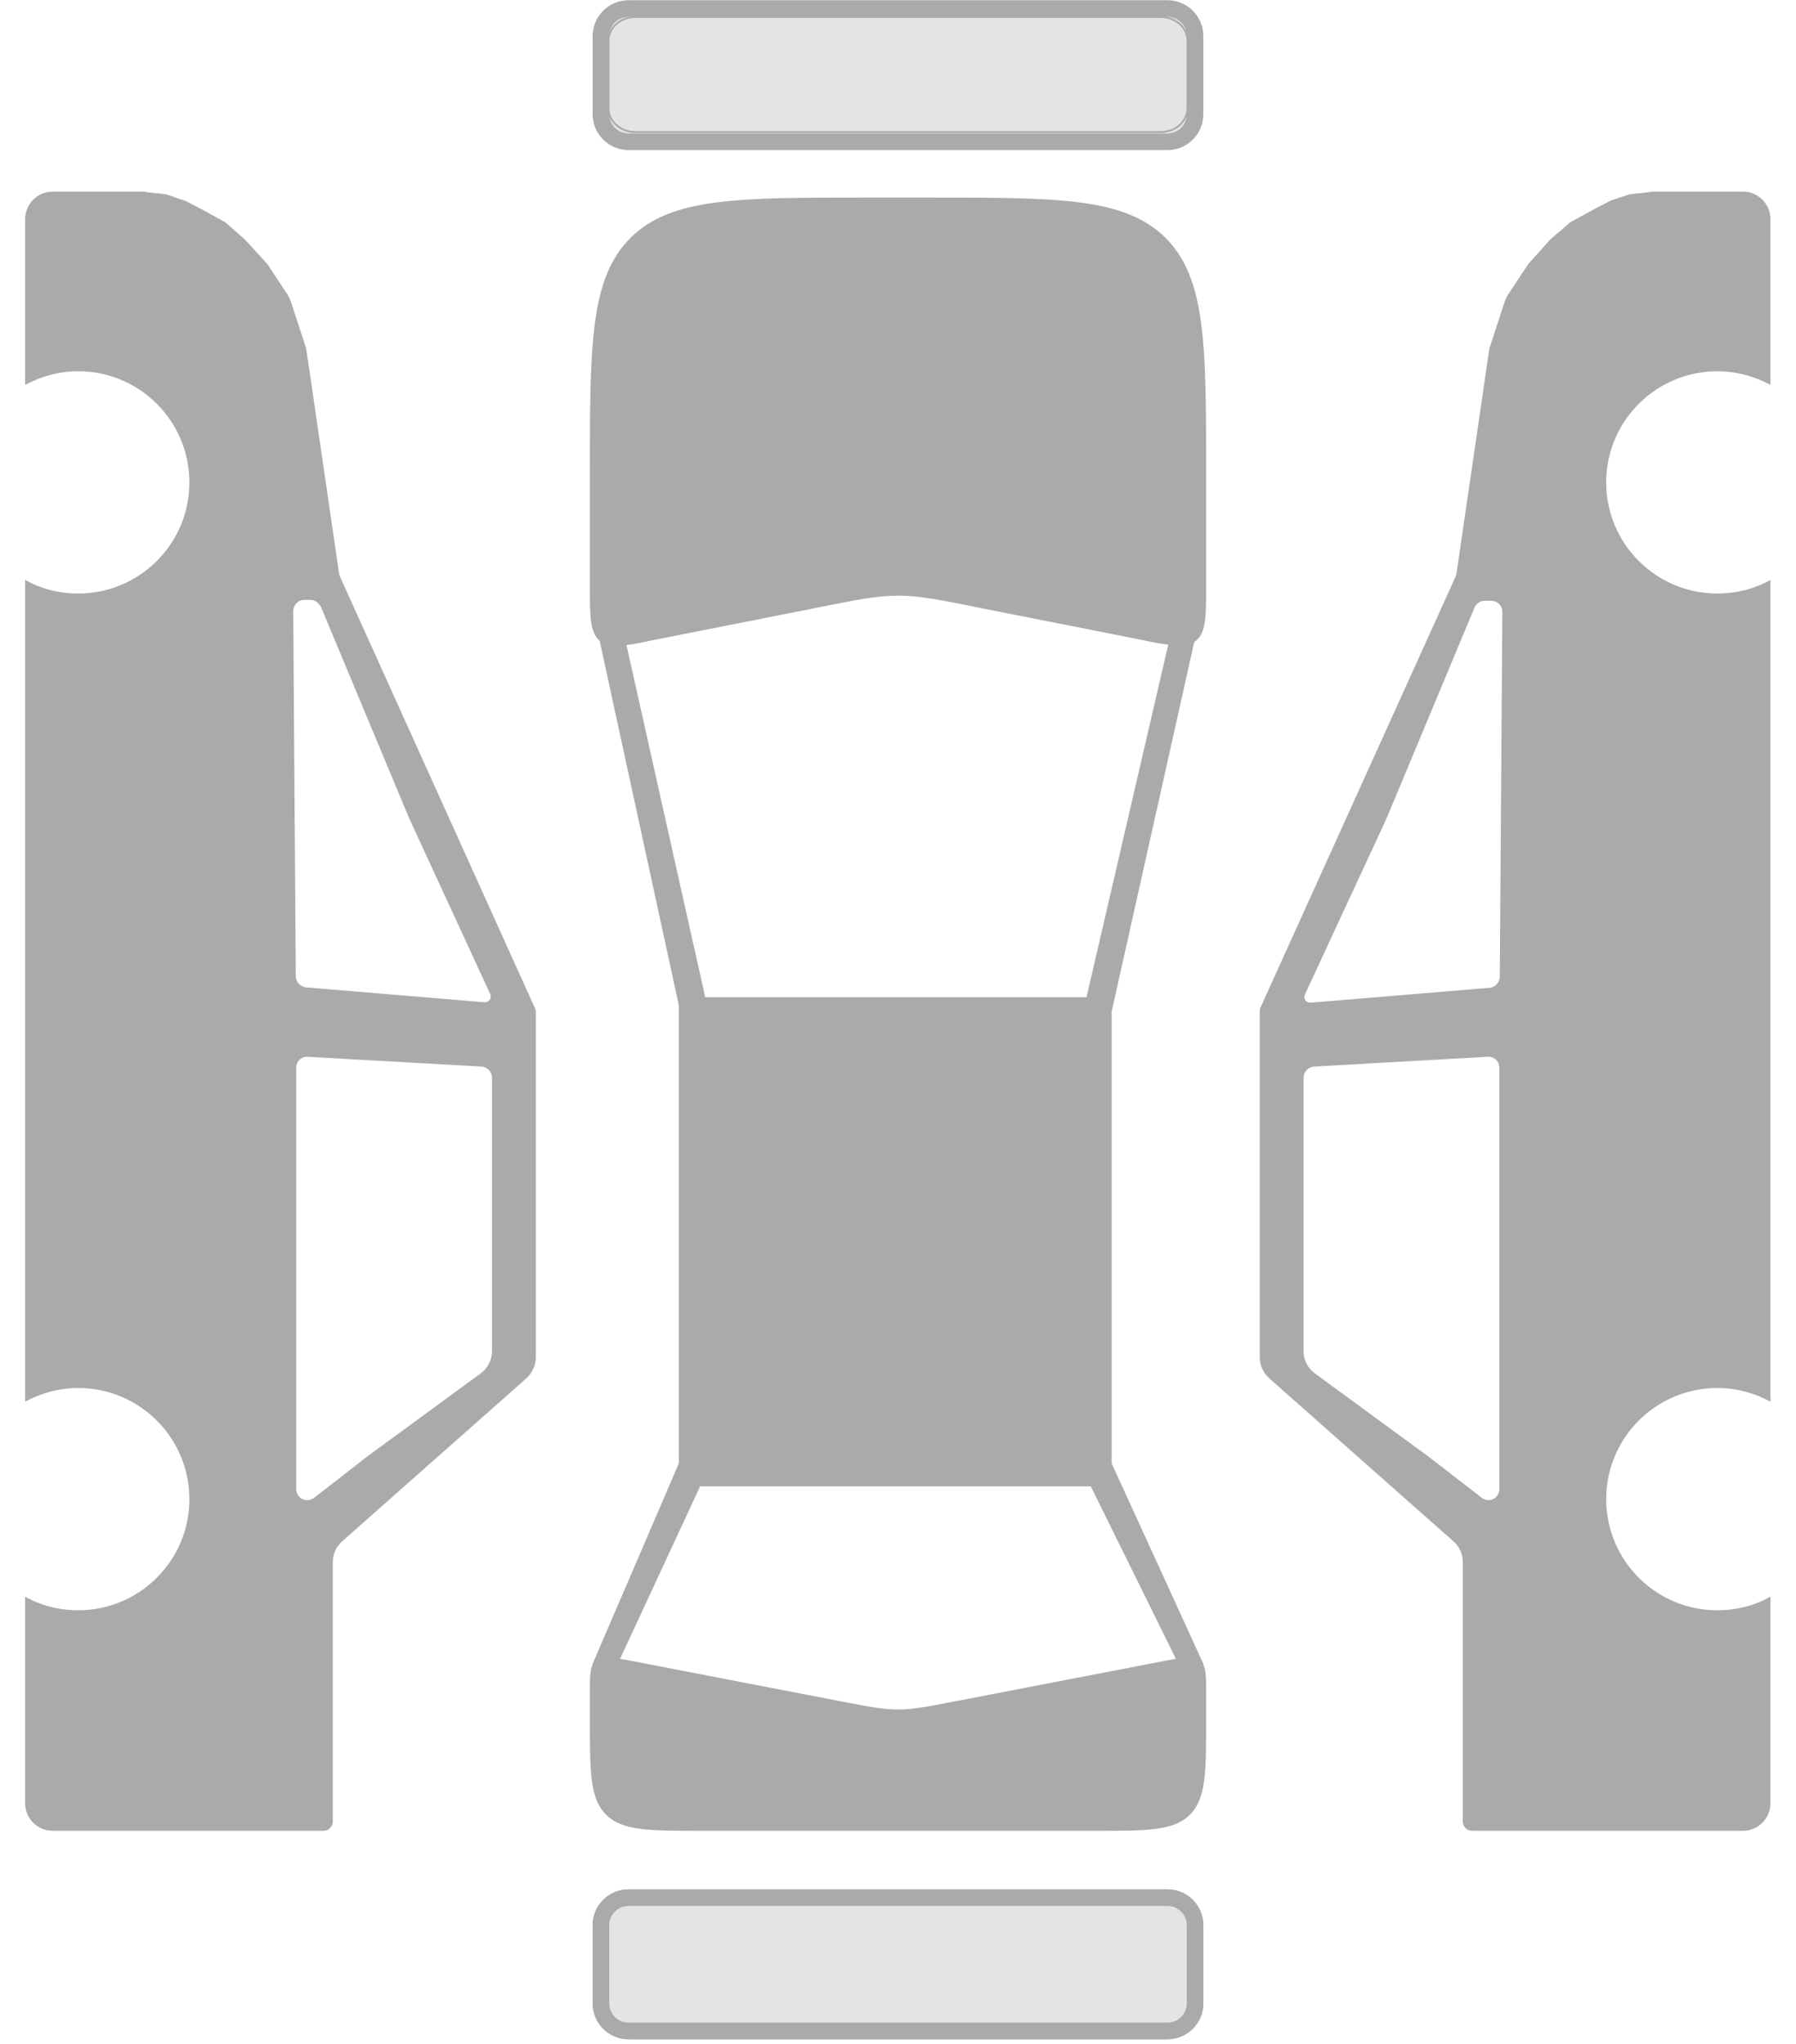 <svg version="1.2" xmlns="http://www.w3.org/2000/svg" viewBox="0 0 422 480" width="422" height="480">
	<title>Group_246_original-svg</title>
	<defs>
		<clipPath clipPathUnits="userSpaceOnUse" id="cp1">
			<path d="m34.25 483h73v20h-73z"/>
		</clipPath>
		<clipPath clipPathUnits="userSpaceOnUse" id="cp2">
			<path d="m34.25 483h20v20h-20z"/>
		</clipPath>
		<clipPath clipPathUnits="userSpaceOnUse" id="cp3">
			<path d="m119.25 483h101v20h-101z"/>
		</clipPath>
		<clipPath clipPathUnits="userSpaceOnUse" id="cp4">
			<path d="m119.25 483h20v20h-20z"/>
		</clipPath>
		<clipPath clipPathUnits="userSpaceOnUse" id="cp5">
			<path d="m232.25 483h65v20h-65z"/>
		</clipPath>
		<clipPath clipPathUnits="userSpaceOnUse" id="cp6">
			<path d="m232.25 483h20v20h-20z"/>
		</clipPath>
		<clipPath clipPathUnits="userSpaceOnUse" id="cp7">
			<path d="m309.25 483h78v20h-78z"/>
		</clipPath>
		<clipPath clipPathUnits="userSpaceOnUse" id="cp8">
			<path d="m309.25 483h20v20h-20z"/>
		</clipPath>
	</defs>
	<style>
		.s0 { fill: #e4e4e4;stroke: #a8aaac;stroke-width: 3.9 } 
		.s1 { fill: #e4e4e4;stroke: #a8aaac;stroke-width: .4 } 
		.s2 { fill: #a8aaac } 
		.s3 { fill: #e4e4e4;stroke: #a8aaac } 
		.s4 { fill: #282830 } 
		.s5 { fill: #68b7ff;stroke: #a8aaac } 
		.s6 { fill: #fae210;stroke: #a8aaac } 
		.s7 { fill: #ff0d47;stroke: #a8aaac } 
	</style>
	<path class="s0" d="m147.7 445.7h126.6c3.6 0 6.5 2.9 6.5 6.5v18.3c0 3.6-2.9 6.5-6.5 6.5h-126.6c-3.6 0-6.5-2.9-6.5-6.5v-18.3c0-3.6 2.9-6.5 6.5-6.5z"/>
	<path class="s0" d="m147.7 445.7h126.6c3.6 0 6.5 2.9 6.5 6.5v18.3c0 3.6-2.9 6.5-6.5 6.5h-126.6c-3.6 0-6.5-2.9-6.5-6.5v-18.3c0-3.6 2.9-6.5 6.5-6.5z"/>
	<path class="s0" d="m147.7 2h126.6c3.6 0 6.5 2.9 6.5 6.5v18.3c0 3.6-2.9 6.5-6.5 6.5h-126.6c-3.6 0-6.5-2.9-6.5-6.5v-18.3c0-3.6 2.9-6.5 6.5-6.5z"/>
	<path class="s1" d="m149.3 4h123.4c3.5 0 6.3 2.5 6.3 5.6v15.8c0 3.1-2.8 5.6-6.3 5.6h-123.4c-3.5 0-6.3-2.5-6.3-5.6v-15.8c0-3.1 2.8-5.6 6.3-5.6z"/>
	<path class="s1" d="m149.3 4h123.4c3.5 0 6.3 2.5 6.3 5.6v15.8c0 3.1-2.8 5.6-6.3 5.6h-123.4c-3.5 0-6.3-2.5-6.3-5.6v-15.8c0-3.1 2.8-5.6 6.3-5.6z"/>
	<path fill-rule="evenodd" class="s2" d="m138.6 111.6c0-30.7 0-46.1 9.5-55.7 9.6-9.5 25-9.5 55.7-9.5h14.4c30.7 0 46.1 0 55.7 9.5 9.5 9.6 9.5 25 9.5 55.7v25.9c0 7.3 0 11-2.4 13q-0.2 0.1-0.4 0.3l-19.4 86.8v106.1l21.6 47.2h-0.1c0.7 1.3 0.7 3.4 0.7 6.8v6.2c0 12.3 0 18.5-3.8 22.3-3.8 3.8-10 3.8-22.3 3.8h-92.6c-12.3 0-18.5 0-22.3-3.8-3.8-3.8-3.8-10-3.8-22.3v-6.2c0-3.4 0-5.5 0.7-6.8h-0.1l20.3-47.2v-107.6l-18.6-85.6c-2.3-2-2.3-5.7-2.3-13zm8.6 39.9l18.5 82.7h89.6l19.2-82.8c-1.8-0.2-4-0.6-6.7-1.2l-36.9-7.3c-9.9-2-14.9-3-19.9-3-5 0-10 1-19.9 3l-36.9 7.3c-2.9 0.6-5.2 1.1-7 1.3zm51.5 248.3c6.1 1.2 9.2 1.7 12.3 1.7 3.1 0 6.2-0.5 12.3-1.7l50.8-9.8q1.2-0.2 2.2-0.4l-20-40.5h-91.8l-18.8 40.5q1 0.2 2.2 0.4z"/>
	<g id="Clip-Path" clip-path="url(#cp1)">
		<g>
			<g id="Clip-Path" clip-path="url(#cp2)">
				<g>
					<path class="s3" d="m53.8 493c0 5.2-4.3 9.5-9.5 9.5-5.3 0-9.5-4.3-9.5-9.5 0-5.2 4.2-9.5 9.5-9.5 5.2 0 9.5 4.3 9.5 9.5z"/>
				</g>
			</g>
			<path fill-rule="evenodd" class="s4" d="m63.9 497.6q-1.3 0-2.4-0.6-1.1-0.6-1.8-1.7-0.6-1.1-0.6-2.4 0-1.4 0.6-2.4 0.7-1.1 1.8-1.7 1.1-0.7 2.4-0.7 1.4 0 2.5 0.7 1.1 0.6 1.7 1.7 0.6 1 0.6 2.4 0 1.3-0.6 2.4-0.6 1.1-1.7 1.7-1.1 0.6-2.5 0.6zm0-0.9q1.1 0 2-0.5 0.8-0.5 1.3-1.4 0.5-0.8 0.5-1.9 0-1.1-0.5-2-0.5-0.8-1.3-1.3-0.9-0.5-2-0.5-1.1 0-1.9 0.5-0.9 0.5-1.4 1.3-0.5 0.9-0.5 2 0 1.1 0.5 1.9 0.5 0.9 1.4 1.4 0.8 0.5 1.9 0.5zm9.5-5.9q0.4 0 0.8 0.2l-0.3 0.9q-0.3-0.2-0.6-0.2-0.8 0-1.2 0.7-0.4 0.6-0.4 1.6v3.5h-0.9v-6.5h0.9v1.1q0.3-0.7 0.7-1 0.4-0.3 1-0.3zm2.1 0.2h0.9v6.5h-0.9zm0.5-1.4q-0.3 0-0.5-0.2-0.2-0.2-0.2-0.5 0-0.3 0.2-0.5 0.2-0.2 0.5-0.2 0.3 0 0.5 0.2 0.2 0.2 0.2 0.5 0 0.3-0.2 0.5-0.2 0.2-0.5 0.2zm2.2 10.8q-0.5 0-0.8-0.2l0.1-0.8q0.2 0.1 0.5 0.1 0.5 0 0.6-0.3 0.2-0.3 0.2-1v-7.2h0.9v7.3q0 1.1-0.4 1.6-0.3 0.5-1.1 0.5zm1.1-10.8q-0.3 0-0.5-0.2-0.2-0.2-0.2-0.5 0-0.3 0.2-0.5 0.2-0.2 0.5-0.2 0.3 0 0.5 0.2 0.2 0.2 0.2 0.5 0 0.3-0.2 0.5-0.2 0.2-0.5 0.2zm2.9 1.4h0.9v6.5h-0.9zm0.4-1.4q-0.3 0-0.5-0.2-0.1-0.2-0.1-0.5 0-0.3 0.1-0.5 0.2-0.2 0.5-0.2 0.3 0 0.5 0.2 0.2 0.2 0.2 0.5 0 0.3-0.2 0.5-0.2 0.2-0.5 0.2zm6.2 1.3q1.1 0 1.7 0.7 0.6 0.6 0.6 2v4h-0.9v-3.8q0-1-0.4-1.5-0.5-0.6-1.3-0.6-0.6 0-1.1 0.3-0.5 0.3-0.7 0.8-0.3 0.4-0.3 1v3.8h-0.9v-6.6h0.9v1.2q0.3-0.6 0.9-0.9 0.7-0.4 1.5-0.4zm7.2 0q1.3 0 2 0.7 0.7 0.6 0.7 1.9v4.1h-0.9v-1.2q-0.3 0.6-1 0.9-0.6 0.4-1.5 0.4-1 0-1.6-0.5-0.6-0.6-0.6-1.5 0-0.7 0.5-1.1 0.4-0.5 1.4-0.7 1-0.2 2.8-0.2v-0.2q0-0.8-0.5-1.3-0.5-0.5-1.4-0.5-1.2 0-2.1 0.8l-0.3-0.8q0.5-0.4 1.1-0.6 0.7-0.2 1.4-0.2zm-0.5 6q0.5 0 1.1-0.2 0.5-0.2 0.8-0.6 0.4-0.5 0.4-1.1v-0.7q-1.5 0-2.3 0.2-0.8 0.1-1.1 0.4-0.4 0.3-0.4 0.8 0 0.6 0.4 0.9 0.4 0.3 1.1 0.3zm6.8 0.8q-0.6 0-1-0.4-0.3-0.4-0.3-1.2v-8.3h0.9v8.2q0 0.9 0.6 0.9 0.2 0 0.4-0.1 0.2-0.1 0.3-0.1l0.1 0.7q-0.4 0.3-1 0.3z"/>
		</g>
	</g>
	<g id="Clip-Path" clip-path="url(#cp3)">
		<g>
			<g id="Clip-Path" clip-path="url(#cp4)">
				<g>
					<path class="s5" d="m138.8 493c0 5.2-4.3 9.5-9.5 9.5-5.3 0-9.5-4.3-9.5-9.5 0-5.2 4.2-9.5 9.5-9.5 5.2 0 9.5 4.3 9.5 9.5z"/>
				</g>
			</g>
			<path fill-rule="evenodd" class="s4" d="m149.7 496.6v0.9h-5.1v-9.2h1v8.3zm4.3 1q-1 0-1.8-0.4-0.8-0.4-1.2-1.2-0.4-0.8-0.4-1.8 0-1 0.4-1.7 0.4-0.8 1.2-1.2 0.8-0.5 1.8-0.5 1 0 1.7 0.5 0.8 0.4 1.3 1.2 0.4 0.7 0.4 1.7 0 1-0.4 1.8-0.5 0.8-1.3 1.2-0.7 0.4-1.7 0.4zm0-0.8q0.7 0 1.3-0.4 0.6-0.3 0.9-0.9 0.3-0.5 0.3-1.3 0-0.7-0.3-1.3-0.4-0.5-0.9-0.9-0.6-0.3-1.3-0.3-0.7 0-1.3 0.3-0.6 0.4-0.9 0.9-0.3 0.6-0.3 1.3 0 0.8 0.3 1.3 0.3 0.6 0.9 0.9 0.6 0.4 1.3 0.4zm5.2-9.1h1v6.4l3-3.1h1.2l-3.1 3.1 3.3 3.4h-1.3l-3.1-3.4v3.4h-1zm9.3 3.1q1.2 0 1.9 0.7 0.7 0.6 0.7 1.9v4.1h-0.9v-1.2q-0.3 0.6-1 1-0.6 0.3-1.5 0.3-1 0-1.6-0.5-0.6-0.5-0.6-1.4 0-0.8 0.5-1.2 0.4-0.5 1.5-0.7 1-0.2 2.7-0.2v-0.2q0-0.8-0.5-1.3-0.5-0.5-1.4-0.5-1.1 0-2.1 0.8l-0.3-0.8q0.5-0.3 1.1-0.6 0.7-0.2 1.5-0.2zm-0.6 6.1q0.6 0 1.1-0.2 0.5-0.3 0.8-0.7 0.4-0.4 0.4-1.1v-0.6q-1.4 0-2.2 0.1-0.9 0.2-1.2 0.5-0.3 0.2-0.3 0.7 0 0.6 0.3 0.9 0.4 0.4 1.1 0.4zm6.8 0.7q-0.6 0-1-0.4-0.3-0.4-0.3-1.2v-8.3h0.9v8.2q0 0.9 0.6 0.9 0.2 0 0.4-0.1 0.2 0 0.3-0.1l0.1 0.8q-0.4 0.2-1 0.2zm10-5q0.9 0.2 1.4 0.8 0.5 0.6 0.5 1.5 0 1.2-0.8 1.9-0.7 0.7-2.1 0.7h-3v-9.3h2.5q1.3 0 2.1 0.7 0.7 0.6 0.7 1.7 0 1.4-1.3 2zm-3.1-0.2h1.7q0.8 0 1.3-0.5 0.5-0.5 0.5-1.2 0-0.7-0.5-1.2-0.5-0.4-1.4-0.4h-1.6zm2.1 4.2q0.9 0 1.4-0.5 0.5-0.4 0.5-1.3 0-0.7-0.5-1.1-0.4-0.5-1.3-0.5h-2.2v3.4zm7.8 1q-1 0-1.8-0.4-0.8-0.5-1.2-1.2-0.4-0.8-0.4-1.8 0-1 0.4-1.7 0.4-0.8 1.2-1.2 0.8-0.5 1.8-0.5 1 0 1.7 0.5 0.8 0.4 1.3 1.2 0.4 0.7 0.4 1.7 0 1-0.4 1.8-0.5 0.7-1.3 1.2-0.7 0.4-1.7 0.4zm0-0.9q0.7 0 1.3-0.3 0.5-0.3 0.9-0.9 0.3-0.5 0.3-1.3 0-0.7-0.4-1.3-0.3-0.6-0.8-0.9-0.6-0.3-1.3-0.3-0.8 0-1.3 0.3-0.6 0.3-0.9 0.9-0.3 0.6-0.3 1.3 0 0.8 0.3 1.3 0.3 0.6 0.9 0.9 0.5 0.3 1.3 0.3zm10.3-5.8l-3 7.5q-0.4 1-1 1.4-0.5 0.5-1.3 0.5-0.5 0-0.8-0.1l0.1-0.9q0.3 0.1 0.5 0.1 0.6 0 1-0.3 0.4-0.2 0.7-1l0.4-1-2.8-6.2h1l2.3 5.2 2-5.2zm3.8-0.1q1.2 0 1.9 0.7 0.7 0.6 0.7 1.9v4.1h-0.9v-1.2q-0.3 0.6-1 1-0.6 0.3-1.4 0.3-1.1 0-1.7-0.5-0.6-0.5-0.6-1.4 0-0.8 0.5-1.2 0.5-0.5 1.5-0.7 1-0.2 2.7-0.2v-0.2q0-0.8-0.5-1.3-0.5-0.5-1.4-0.5-1.1 0-2.1 0.8l-0.3-0.8q0.5-0.3 1.1-0.6 0.7-0.2 1.5-0.2zm-0.6 6q0.6 0 1.1-0.1 0.5-0.3 0.9-0.7 0.3-0.4 0.3-1.1v-0.7q-1.4 0.1-2.2 0.2-0.8 0.2-1.2 0.5-0.3 0.2-0.3 0.7 0 0.6 0.4 0.9 0.3 0.4 1 0.3zm6.8 0.8q-0.6 0-1-0.4-0.3-0.4-0.3-1.2v-8.3h0.9v8.2q0 0.9 0.6 0.9 0.2 0 0.4-0.1 0.2 0 0.3-0.1l0.2 0.8q-0.5 0.2-1.1 0.2zm3.5-0.1h-1.2v-7h1.2z"/>
		</g>
	</g>
	<g id="Clip-Path" clip-path="url(#cp5)">
		<g>
			<g id="Clip-Path" clip-path="url(#cp6)">
				<g>
					<path class="s6" d="m251.8 493c0 5.2-4.3 9.5-9.5 9.5-5.3 0-9.5-4.3-9.5-9.5 0-5.2 4.2-9.5 9.5-9.5 5.2 0 9.5 4.3 9.5 9.5z"/>
				</g>
			</g>
			<path fill-rule="evenodd" class="s4" d="m261.7 492.7q0.8 0.1 1.3 0.7 0.5 0.6 0.5 1.5 0 1.2-0.7 1.9-0.8 0.7-2.1 0.7h-3.1v-9.2h2.6q1.3 0 2 0.6 0.7 0.7 0.7 1.7 0 1.4-1.2 2.1zm-3.1-0.3h1.6q0.8 0 1.3-0.5 0.5-0.5 0.5-1.2 0-0.7-0.5-1.1-0.5-0.5-1.4-0.5h-1.5zm2 4.2q0.9 0 1.4-0.4 0.6-0.5 0.6-1.3 0-0.8-0.5-1.2-0.5-0.4-1.3-0.4h-2.2v3.3zm7.7 1q-1 0-1.8-0.4-0.7-0.4-1.2-1.2-0.4-0.8-0.4-1.8 0-1 0.4-1.7 0.5-0.8 1.2-1.2 0.8-0.5 1.8-0.5 1 0 1.8 0.5 0.8 0.4 1.2 1.2 0.4 0.7 0.4 1.7 0 1-0.4 1.8-0.4 0.8-1.2 1.2-0.8 0.4-1.8 0.4zm0-0.8q0.7 0 1.3-0.4 0.6-0.3 0.9-0.9 0.3-0.5 0.3-1.3 0-0.7-0.3-1.3-0.3-0.5-0.9-0.9-0.6-0.3-1.3-0.3-0.7 0-1.3 0.3-0.5 0.4-0.9 0.9-0.3 0.6-0.3 1.3 0 0.8 0.3 1.3 0.4 0.6 0.9 0.9 0.6 0.4 1.3 0.4zm10.4-5.8l-3.1 7.4q-0.4 1-0.9 1.4-0.6 0.5-1.4 0.5-0.4 0-0.7-0.1l0.1-0.8q0.2 0 0.5 0 0.5 0 0.9-0.3 0.4-0.2 0.7-1l0.4-0.9-2.8-6.2h1l2.3 5.1 2-5.1zm3.8-0.2q1.3 0 2 0.7 0.6 0.7 0.6 1.9v4.1h-0.9v-1.1q-0.3 0.5-0.9 0.9-0.7 0.3-1.5 0.3-1 0-1.6-0.5-0.6-0.5-0.6-1.4 0-0.7 0.4-1.2 0.5-0.4 1.5-0.7 1-0.2 2.7-0.2v-0.2q0-0.8-0.4-1.3-0.5-0.5-1.4-0.5-1.2 0-2.2 0.8l-0.2-0.8q0.4-0.3 1.1-0.5 0.7-0.3 1.4-0.3zm-0.5 6.1q0.5 0 1-0.2 0.6-0.2 0.9-0.7 0.3-0.4 0.3-1.1v-0.6q-1.4 0-2.2 0.1-0.8 0.2-1.1 0.5-0.4 0.3-0.4 0.8 0 0.5 0.4 0.8 0.4 0.4 1.1 0.4zm6.8 0.7q-0.7 0-1-0.3-0.4-0.4-0.4-1.2v-8.4h0.9v8.2q0 0.9 0.7 0.9 0.2 0 0.3-0.1 0.2 0 0.4-0.1l0.1 0.8q-0.4 0.2-1 0.2zm3.4-0.1h-1.1v-7h1.1z"/>
		</g>
	</g>
	<g id="Clip-Path" clip-path="url(#cp7)">
		<g>
			<g id="Clip-Path" clip-path="url(#cp8)">
				<g>
					<path class="s7" d="m328.8 493c0 5.2-4.3 9.5-9.5 9.5-5.3 0-9.5-4.3-9.5-9.5 0-5.2 4.2-9.5 9.5-9.5 5.2 0 9.5 4.3 9.5 9.5z"/>
				</g>
			</g>
			<path fill-rule="evenodd" class="s4" d="m337.5 488.3q1.4 0 2.5 0.5 1.1 0.6 1.6 1.6 0.6 1.1 0.6 2.4 0 1.4-0.6 2.5-0.5 1-1.6 1.6-1.1 0.6-2.5 0.6h-2.9v-9.2zm-0.1 8.3q1.2 0 2.1-0.5 0.8-0.4 1.3-1.3 0.4-0.8 0.4-2 0-1.1-0.4-1.9-0.5-0.8-1.3-1.3-0.9-0.4-2-0.4h-1.9v7.4zm12.5-2.3h-5.3q0 1.1 0.7 1.8 0.6 0.7 1.8 0.7 0.7 0 1.3-0.3 0.6-0.2 1-0.6l0.3 0.8q-0.5 0.4-1.2 0.7-0.7 0.2-1.5 0.2-1 0-1.8-0.4-0.7-0.5-1.1-1.2-0.5-0.8-0.5-1.8 0-0.9 0.5-1.7 0.4-0.8 1.1-1.2 0.7-0.5 1.6-0.5 0.9 0 1.6 0.5 0.7 0.4 1.1 1.2 0.4 0.7 0.4 1.7zm-0.9-0.7q-0.2-0.9-0.7-1.4-0.6-0.6-1.5-0.6-0.8 0-1.4 0.6-0.6 0.5-0.8 1.4zm5.1-3.2q0.7 0 1.3 0.2 0.5 0.3 0.9 0.8h0.1l0.1-0.9h0.9v7.1q0 1-0.3 1.7-0.3 0.6-1 1-0.7 0.3-1.8 0.3-0.7 0-1.4-0.1-0.6-0.1-1.1-0.3v-1.1q0.3 0.2 0.7 0.3 0.5 0.1 0.9 0.2 0.5 0.1 1 0.1 0.9 0 1.4-0.6 0.5-0.5 0.5-1.4c0-0.1 0-0.5 0-0.7q0-0.3 0-0.4-0.4 0.5-0.9 0.8-0.6 0.2-1.3 0.2-1.3 0-2.1-0.9-0.7-1-0.7-2.7 0-1.1 0.3-1.9 0.3-0.8 1-1.3 0.6-0.4 1.5-0.4zm0.2 0.9q-0.6 0-1 0.4-0.4 0.3-0.6 0.9-0.3 0.6-0.3 1.4 0 1.3 0.5 2 0.5 0.7 1.4 0.7 0.5 0 0.9-0.2 0.4-0.1 0.6-0.4 0.3-0.3 0.4-0.7 0.1-0.5 0.1-1.1v-0.3q0-0.9-0.2-1.5-0.2-0.6-0.7-0.9-0.4-0.3-1.1-0.3zm2.1-3.4q0 0.5-0.3 0.9-0.2 0.4-0.7 0.6-0.4 0.2-1 0.2-1 0-1.5-0.5-0.5-0.4-0.5-1.2h0.7q0 0.3 0.2 0.5 0.1 0.2 0.4 0.2 0.3 0.1 0.7 0.1 0.3 0 0.6-0.1 0.3 0 0.5-0.2 0.2-0.2 0.2-0.5zm3.3 3.1h0.9v6.5h-0.9zm0.5-1.4q-0.3 0-0.5-0.2-0.2-0.3-0.2-0.5 0-0.3 0.2-0.5 0.2-0.2 0.5-0.2 0.3 0 0.5 0.2 0.2 0.2 0.2 0.5 0 0.2-0.2 0.5-0.2 0.2-0.5 0.2zm7.3 6q0 0.7-0.4 1.1-0.3 0.5-0.9 0.7-0.4 0.1-0.8 0.2l-0.3 0.6q0.3 0.1 0.6 0.2 0.2 0.1 0.4 0.4 0.1 0.2 0.1 0.5 0 0.4-0.2 0.7-0.2 0.3-0.6 0.5-0.4 0.1-1.1 0.1-0.2 0-0.4 0-0.1 0-0.2 0v-0.8q0.1 0.1 0.3 0.1 0.2 0 0.4 0 0.4 0 0.7-0.1 0.2-0.1 0.2-0.5 0-0.3-0.3-0.5-0.4-0.1-0.9-0.2l0.5-1q-0.7 0-1.2-0.1-0.5-0.1-0.9-0.3v-1q0.4 0.2 1 0.3 0.6 0.2 1.2 0.2 0.9 0 1.3-0.3 0.4-0.2 0.4-0.7 0-0.3-0.2-0.5-0.1-0.2-0.5-0.4-0.3-0.2-1-0.5-0.7-0.2-1.2-0.5-0.5-0.2-0.7-0.6-0.3-0.4-0.3-0.9 0-0.9 0.7-1.4 0.7-0.5 1.9-0.5 0.7 0 1.2 0.1 0.6 0.2 1 0.4l-0.3 0.9q-0.3-0.1-0.7-0.2-0.3-0.1-0.6-0.2-0.3-0.1-0.7-0.1-0.7 0-1 0.3-0.4 0.2-0.4 0.6 0 0.3 0.2 0.5 0.1 0.2 0.5 0.4 0.4 0.2 1.1 0.4 0.7 0.3 1.1 0.5 0.5 0.3 0.7 0.7 0.3 0.3 0.3 0.9zm7.5-1.3h-5.4q0 1.2 0.7 1.8 0.7 0.7 1.8 0.7 0.7 0 1.4-0.3 0.6-0.2 1-0.6l0.3 0.8q-0.5 0.4-1.2 0.7-0.7 0.2-1.5 0.2-1 0-1.8-0.4-0.8-0.5-1.2-1.2-0.4-0.8-0.4-1.8 0-0.9 0.4-1.7 0.4-0.8 1.2-1.2 0.7-0.4 1.6-0.4 0.9 0 1.6 0.4 0.7 0.4 1.1 1.2 0.4 0.7 0.4 1.7zm-1-0.7q-0.1-0.9-0.7-1.4-0.5-0.6-1.4-0.6-0.8 0-1.4 0.6-0.7 0.5-0.8 1.4zm6-2.8q1.1 0 1.8 0.7 0.6 0.7 0.6 2v4h-0.9v-3.8q0-1-0.5-1.5-0.4-0.5-1.3-0.5-0.6 0-1 0.2-0.5 0.3-0.8 0.8-0.3 0.5-0.3 1.1v3.7h-0.9v-6.5h0.9v1.2q0.4-0.6 1-1 0.6-0.4 1.4-0.4z"/>
		</g>
	</g>
	<path fill-rule="evenodd" class="s2" d="m341.8 135.9q0.4-0.8 0.5-1.7l7.6-52q0.1-0.6 0.3-1.1l3.4-10.4q0.3-0.8 0.8-1.6l4.7-7.1 5.2-5.8 4.1-3.5q0.5-0.5 1.1-0.8l5.3-2.9 3.5-1.8q0.4-0.2 0.8-0.3l3-1q0.5-0.2 1-0.3l4.7-0.5q0 0 0-0.1 0 0 0.1 0h21.6c3.6 0 6.5 2.9 6.5 6.5v38.9c-3.7-2-8-3.2-12.5-3.2-14.4 0-26.1 11.7-26.1 26.1 0 14.4 11.7 26.1 26.1 26.1 4.5 0 8.8-1.1 12.5-3.2v193c-3.7-2-8-3.2-12.5-3.2-14.4 0-26.1 11.7-26.1 26.1 0 14.4 11.7 26.1 26.1 26.1 4.5 0 8.8-1.1 12.5-3.2v48.5c0 3.6-2.9 6.5-6.5 6.5h-63.6c-1.2 0-2.2-1-2.2-2.2v-61c0-1.8-0.8-3.6-2.2-4.8l-43.3-38.3c-1.4-1.3-2.2-3.1-2.2-4.9v-81.3q0-0.3 0.1-0.7zm6.4 215.9c1.7 1.3 4.1 0.1 4.1-2.1v-98.9c0-1.5-1.2-2.7-2.7-2.6l-40.8 2.3c-1.4 0.1-2.5 1.2-2.5 2.6v64.3c0 2 1 4 2.7 5.2l26.5 19.4zm0.7-210.7c-1 0-2 0.6-2.4 1.5l-20.7 49.6-19.2 41.4c-0.4 0.9 0.3 2 1.3 1.9l42.1-3.5c1.3-0.1 2.4-1.3 2.4-2.6l0.6-85.7c0-1.5-1.2-2.6-2.6-2.6z"/>
	<path fill-rule="evenodd" class="s2" d="m125.7 236.8q0.2 0.4 0.2 0.7v81.3c0 1.8-0.8 3.6-2.2 4.9l-43.3 38.3c-1.4 1.2-2.2 3-2.2 4.8v61c0 1.2-1 2.2-2.2 2.2h-63.6c-3.6 0-6.5-2.9-6.5-6.5v-48.5c3.7 2.1 8 3.2 12.5 3.2 14.4 0 26.1-11.7 26.1-26.1 0-14.4-11.7-26.1-26.1-26.1-4.5 0-8.8 1.2-12.5 3.2v-193c3.7 2.1 8 3.2 12.5 3.2 14.4 0 26.1-11.7 26.1-26.1 0-14.4-11.7-26.1-26.1-26.1-4.5 0-8.8 1.2-12.5 3.2v-38.9c0-3.6 2.9-6.5 6.5-6.5 0.1 0 21.7 0 21.7 0q0 0.1 0 0.1l4.6 0.5q0.6 0.1 1.1 0.3l2.9 1q0.5 0.1 0.9 0.3l3.5 1.8 5.3 2.9q0.6 0.3 1.1 0.8l4 3.5 5.3 5.8 4.7 7.1q0.5 0.8 0.8 1.6l3.4 10.4q0.2 0.5 0.3 1.1l7.6 52q0.1 0.9 0.5 1.7zm-39.3 105.2l26.5-19.4c1.7-1.2 2.7-3.2 2.7-5.2v-64.3c0-1.4-1.1-2.5-2.5-2.6l-40.8-2.3c-1.5-0.1-2.7 1.1-2.7 2.6v98.9c0 2.2 2.4 3.4 4.2 2.1zm-14.9-201.1c-1.5 0-2.6 1.2-2.6 2.7l0.6 85.7c0 1.3 1 2.4 2.4 2.6l42 3.5c1 0 1.7-1 1.3-1.9l-19.1-41.4-20.7-49.6c-0.5-0.9-1.4-1.6-2.4-1.6z"/>
</svg>
